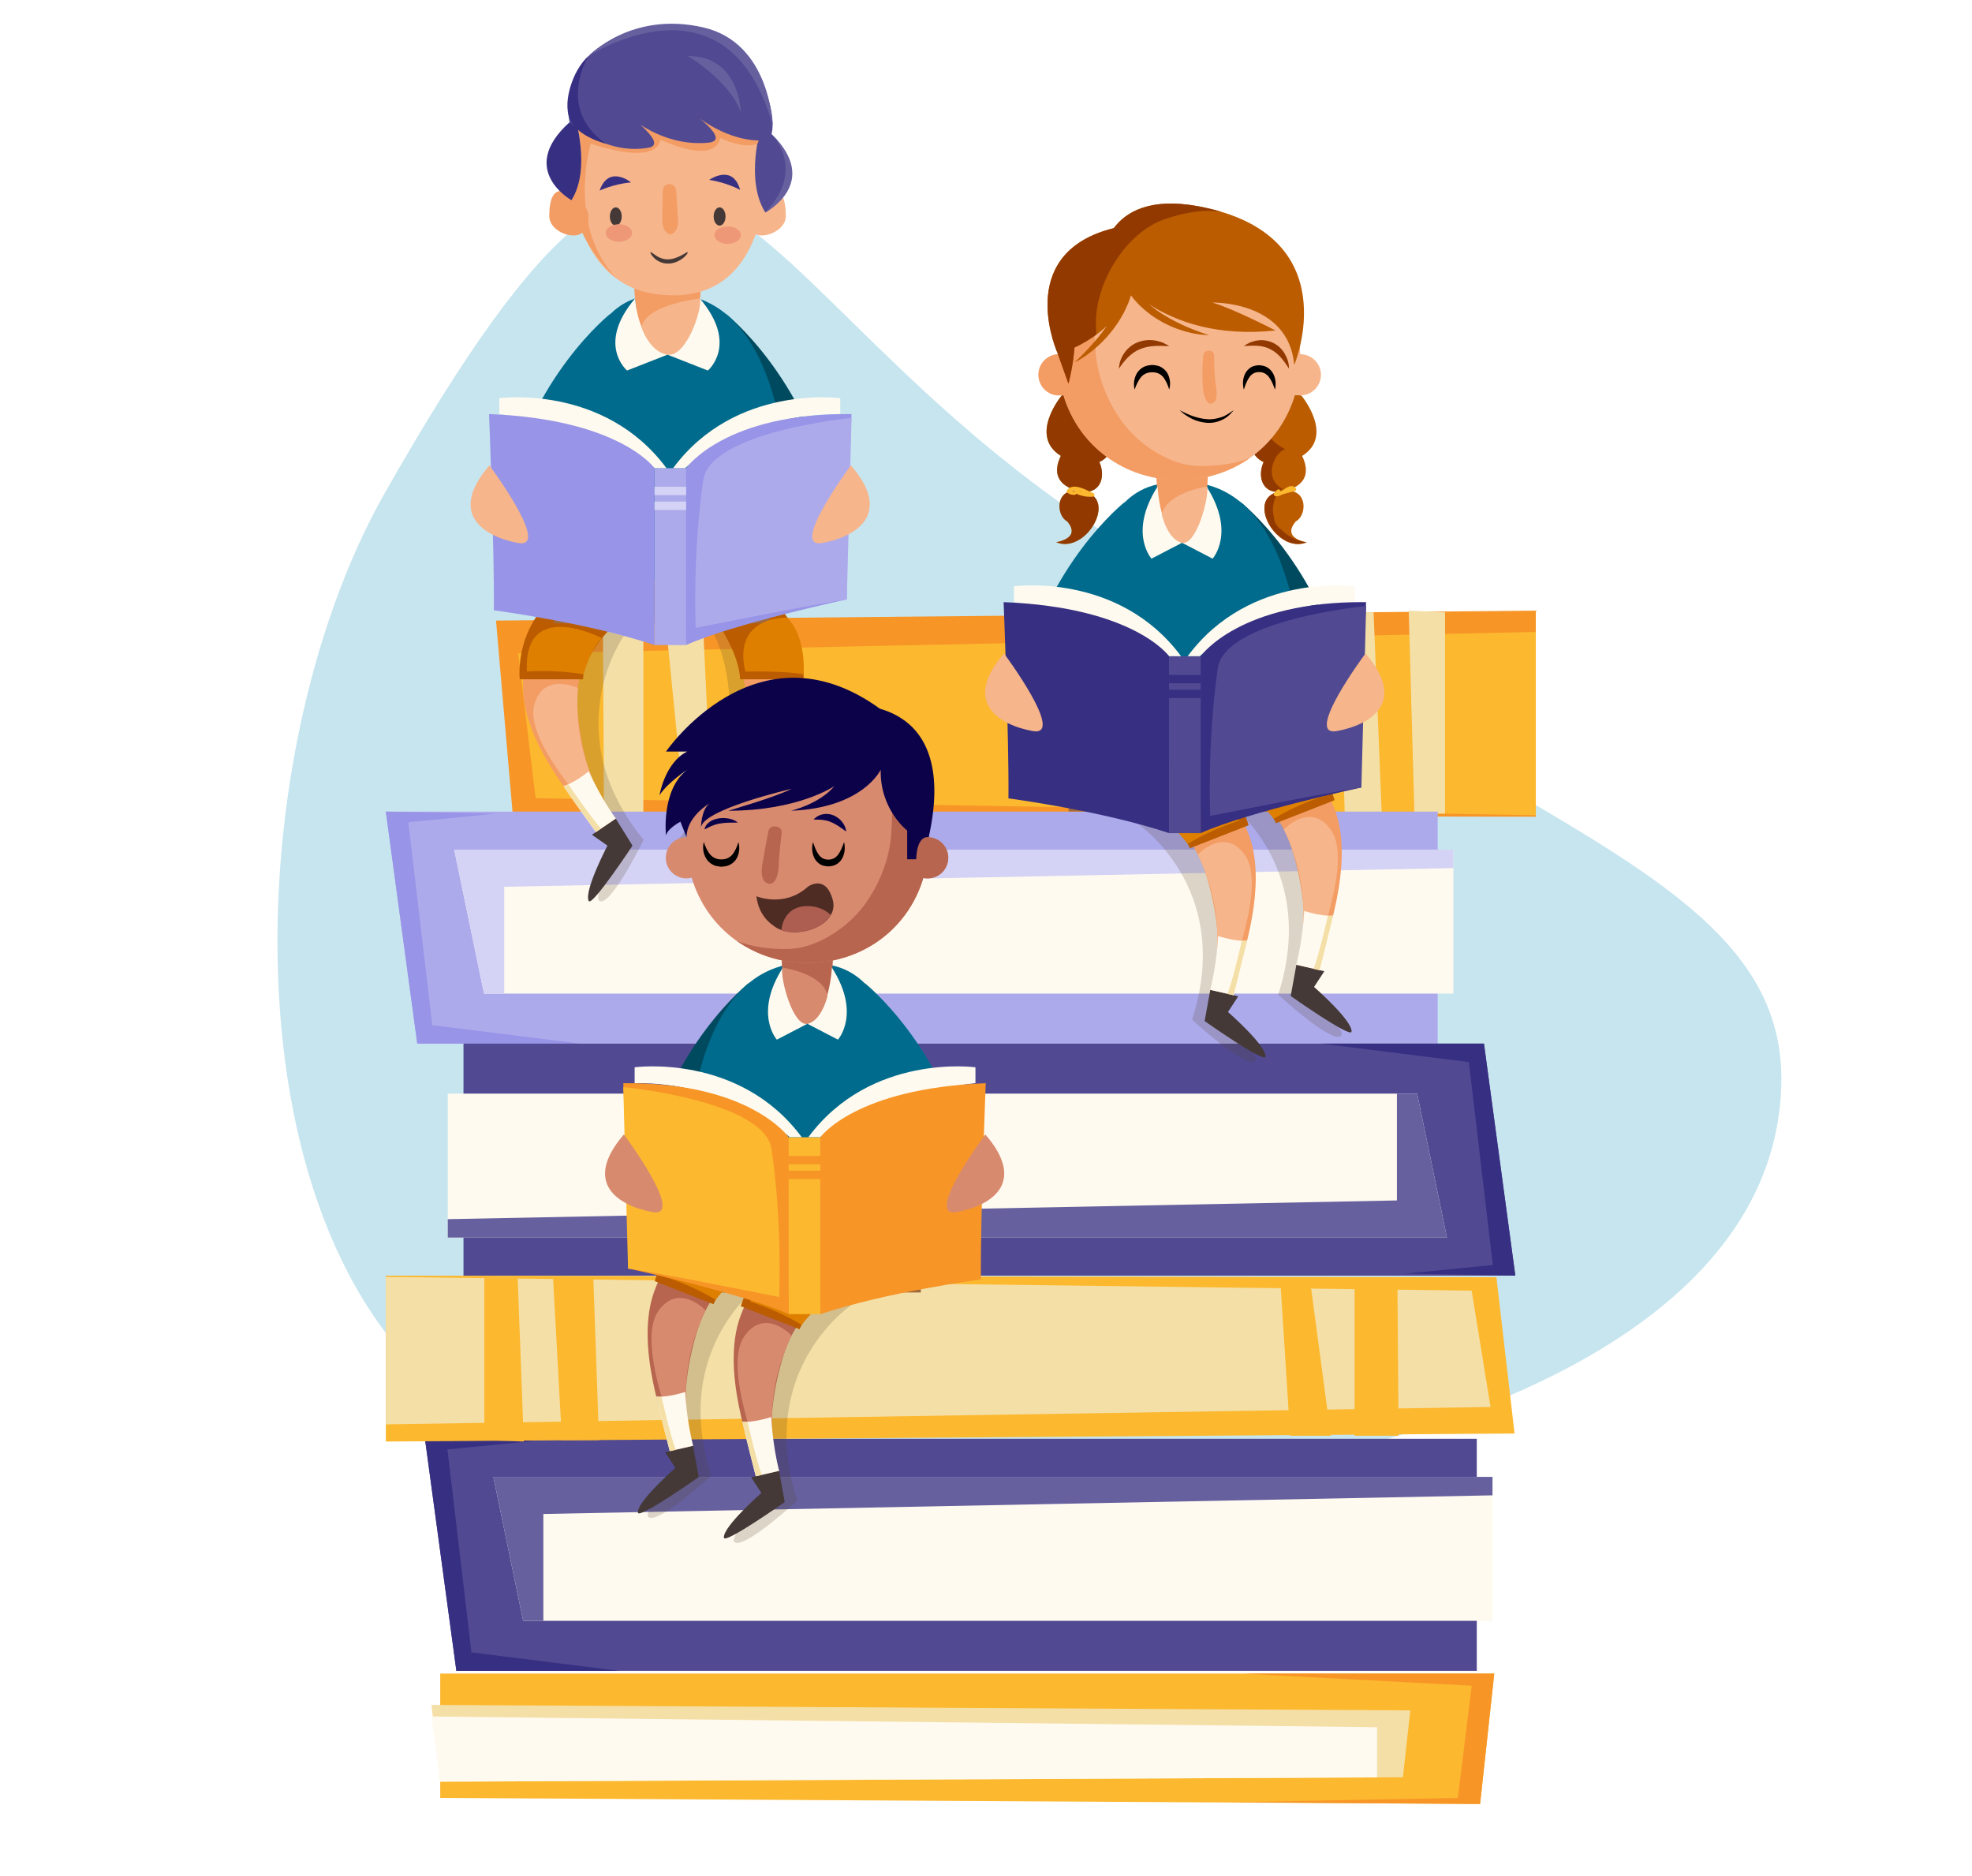 <svg width="368" height="350" viewBox="0 0 368 350" fill="none" xmlns="http://www.w3.org/2000/svg">
<g filter="url(#filter0_d)">
<path d="M327.761 205.266C315.66 278.833 140.176 289.485 88.721 262.569C37.266 235.654 39.119 138.498 67.799 87.994C128.001 -18.02 128.7 49.561 204.925 97.216C279.846 152.944 335.217 159.936 327.761 205.266Z" fill="#C7E5EF"/>
</g>
<g clip-path="url(#clip0)">
<path d="M278.85 312.268H82.151V335.472L276.204 336.603L278.85 312.268Z" fill="#FCB82E"/>
<path d="M80.517 318.118L263.182 319.139L261.804 331.618L82.151 332.448L80.517 318.118Z" fill="#F4DFA6"/>
<path d="M80.517 320.277L256.976 322.273V331.64L82.151 332.448L80.517 320.277Z" fill="#FFFAEF"/>
<path d="M231.992 312.268L274.643 314.536L272.058 335.472L229.931 336.287L276.204 336.603L278.85 312.268H231.992Z" fill="#F79527"/>
</g>
<g clip-path="url(#clip1)">
<path d="M79.3 268.464H275.589V311.757H85.165L79.3 268.464Z" fill="#514A92"/>
<path d="M92.064 275.57H278.521V302.424H97.625L92.064 275.57Z" fill="#FFFAEF"/>
<path d="M278.521 279.014L101.397 282.493V302.424H97.625L92.064 275.57H278.521V279.014Z" fill="#66609F"/>
<path d="M99.864 268.841L83.498 270.447L87.976 308.313L115.511 311.757H85.165L79.3 268.464L99.864 268.841Z" fill="#372F82"/>
</g>
<g clip-path="url(#clip2)">
<path d="M92.563 115.797L286.601 113.935V152.397L95.69 152.02L92.563 115.797Z" fill="#F79527"/>
<path d="M96.7 121.941L286.6 117.914V152.117L99.949 148.929L96.7 121.941Z" fill="#FCB82E"/>
<path d="M112.506 115.286L112.713 151.801L120.062 151.813V115.286H112.506Z" fill="#F4DFA6"/>
<path d="M124.15 115.286L127.776 151.813L132.862 151.922L131.135 115.286H124.15Z" fill="#F4DFA6"/>
<path d="M249.939 114.251L250.937 151.813H257.848L256.327 114.251H249.939Z" fill="#F4DFA6"/>
<path d="M262.886 113.935L263.944 151.813H269.663V114.251L262.886 113.935Z" fill="#F4DFA6"/>
<path d="M72 151.436H268.288V194.728H77.865L72 151.436Z" fill="#ADAAEC"/>
<path d="M84.764 158.542H271.221V185.396H90.325L84.764 158.542Z" fill="#FFFAEF"/>
<path d="M271.221 161.973L94.097 165.465V185.396H90.325L84.764 158.542H271.221V161.973Z" fill="#D4D2F5"/>
<path d="M92.563 151.813L76.198 153.419L80.675 191.285L108.211 194.728H77.865L72 151.436L92.563 151.813Z" fill="#9894E7"/>
<path d="M282.634 267.478L72 268.975V238.021L279.251 238.325L282.634 267.478Z" fill="#FCB82E"/>
<path d="M278.156 262.527L72 265.776V238.252L274.628 240.82L278.156 262.527Z" fill="#F4DFA6"/>
<path d="M261 267.892L260.769 238.495H252.787V267.892H261Z" fill="#FCB82E"/>
<path d="M248.346 267.892L244.415 238.495L238.891 238.398L240.765 267.892H248.346Z" fill="#FCB82E"/>
<path d="M111.788 268.72L110.717 238.495H103.21L104.865 268.72H111.788Z" fill="#FCB82E"/>
<path d="M97.747 268.975L96.603 238.495H90.385V268.72L97.747 268.975Z" fill="#FCB82E"/>
<path d="M282.78 238.021H86.492V194.728H276.927L282.78 238.021Z" fill="#514A92"/>
<path d="M270.016 230.915H83.559V204.061H264.455L270.016 230.915Z" fill="#FFFAEF"/>
<path d="M83.559 227.483L260.683 223.991V204.061H264.455L270.016 230.915H83.559V227.483Z" fill="#66609F"/>
<path d="M262.216 237.644L278.582 236.037L274.104 198.172L246.569 194.728H276.927L282.78 238.021L262.216 237.644Z" fill="#372F82"/>
</g>
<g clip-path="url(#clip3)">
<path opacity="0.2" d="M116.424 118.656C116.424 118.656 103.611 136.481 120.11 156.704C120.11 156.704 114.44 168.276 112.153 168.19C109.865 168.117 115.9 156.789 115.9 156.789C115.9 156.789 96.894 129.911 113.37 117.865L116.424 118.656Z" fill="#53432B"/>
<path opacity="0.2" d="M133.252 118.376C133.252 118.376 143.022 136.482 126.523 156.704C126.523 156.704 132.193 168.276 134.481 168.19C136.768 168.117 130.733 156.789 130.733 156.789C130.733 156.789 151.71 128.122 135.247 116.089L133.252 118.376Z" fill="#53432B"/>
<path d="M113.844 58.596C113.844 58.596 99.194 70.144 94.181 92.69C94.181 92.69 98.671 96.048 104.013 94.284L113.844 58.596Z" fill="#006B8C"/>
<path d="M135.502 58.596C135.502 58.596 150.152 70.144 155.165 92.69C155.165 92.69 150.675 96.048 145.334 94.284L135.502 58.596Z" fill="#004A60"/>
<path d="M142.085 110.005C142.085 110.005 149.556 115.894 149.289 128.499C149.057 139.207 138.593 150.851 135.016 155.256C135.016 155.256 133.811 156.911 131.767 154.185C131.767 154.185 137.888 147.14 139.08 132.88C140.285 118.51 128.859 111.246 128.859 111.246C128.859 111.246 134.578 110.005 142.085 110.005Z" fill="#F39C64"/>
<path d="M133.251 115.261C133.251 115.261 137.948 121.601 138.106 126.747H149.921C149.921 126.747 150.98 117.67 143.521 111.416C143.509 111.404 136.877 110.516 133.251 115.261Z" fill="#BB5C00"/>
<path d="M107.055 108.155C107.055 108.155 100.083 59.156 120.171 55.25C152.026 49.069 147.257 108.155 147.257 108.155H107.055Z" fill="#006B8C"/>
<path d="M118.322 49.69C118.322 49.69 117.616 65.739 123.846 66.153C131.779 66.664 130.794 49.811 130.794 49.811C130.794 49.811 126.134 42.243 118.322 49.69Z" fill="#F39C64"/>
<path d="M106.166 25.707C106.166 25.707 104.147 52.44 122.471 54.897C146.295 58.085 142.974 26.17 142.974 26.17C142.974 26.17 129.224 -2.461 106.166 25.707Z" fill="#F6B58B"/>
<path d="M104.816 110.005C104.816 110.005 97.345 115.894 97.612 128.499C97.844 139.207 108.308 150.851 111.885 155.256C111.885 155.256 113.09 156.911 115.134 154.185C115.134 154.185 109.014 147.14 107.821 132.88C106.617 118.51 118.042 111.246 118.042 111.246C118.042 111.246 112.323 110.005 104.816 110.005Z" fill="#F39C64"/>
<path d="M114.915 116.32C114.915 116.32 108.965 121.601 108.807 126.747H96.992C96.992 126.747 95.933 117.67 103.392 111.416C103.392 111.404 111.277 111.574 114.915 116.32Z" fill="#BB5C00"/>
<path d="M143.582 108.155H103.392V116.32H143.582V108.155Z" fill="#A0693A"/>
<path d="M114.915 42.097C115.526 42.097 116.022 41.334 116.022 40.394C116.022 39.453 115.526 38.69 114.915 38.69C114.303 38.69 113.808 39.453 113.808 40.394C113.808 41.334 114.303 42.097 114.915 42.097Z" fill="#443937"/>
<path d="M134.286 42.097C134.897 42.097 135.393 41.334 135.393 40.394C135.393 39.453 134.897 38.69 134.286 38.69C133.674 38.69 133.178 39.453 133.178 40.394C133.178 41.334 133.674 42.097 134.286 42.097Z" fill="#443937"/>
<path d="M115.499 45.102C116.856 45.102 117.957 44.373 117.957 43.472C117.957 42.572 116.856 41.842 115.499 41.842C114.141 41.842 113.041 42.572 113.041 43.472C113.041 44.373 114.141 45.102 115.499 45.102Z" fill="#EE9878"/>
<path d="M135.795 45.504C137.152 45.504 138.252 44.774 138.252 43.874C138.252 42.973 137.152 42.243 135.795 42.243C134.437 42.243 133.337 42.973 133.337 43.874C133.337 44.774 134.437 45.504 135.795 45.504Z" fill="#EE9878"/>
<path d="M132.351 33.568C132.351 33.568 136.719 30.453 138.119 35.429C138.119 35.429 135.649 34.054 132.351 33.568Z" fill="#372F82"/>
<path d="M109.829 40.369C109.829 42.389 109.014 43.934 106.994 43.934C104.974 43.934 102.504 42.389 102.504 40.369C102.504 38.349 102.759 35.612 104.779 35.612C106.811 35.612 109.829 38.337 109.829 40.369Z" fill="#F39C64"/>
<path d="M139.311 40.369C139.311 42.389 140.126 43.934 142.146 43.934C144.166 43.934 146.636 42.389 146.636 40.369C146.636 38.349 146.38 35.612 144.361 35.612C142.329 35.612 139.311 38.337 139.311 40.369Z" fill="#F6B58B"/>
<path d="M124.844 49.179C123.603 49.252 122.556 48.656 122.045 48.108C121.498 47.573 121.315 47.135 121.388 47.074C121.485 46.989 121.826 47.293 122.398 47.67C122.958 48.059 123.809 48.449 124.807 48.388C125.793 48.339 126.669 47.901 127.277 47.585C127.886 47.244 128.263 47.001 128.336 47.074C128.409 47.147 128.166 47.56 127.594 48.047C127.022 48.522 126.073 49.118 124.844 49.179Z" fill="#443937"/>
<path d="M142.11 23.347C142.11 23.347 138.922 33.47 142.815 39.639C142.815 39.639 154.326 33.264 142.11 23.347Z" fill="#514A92"/>
<path d="M118.516 55.688C118.516 55.688 118.991 64.449 124.564 66.177L117.02 69.134C117.02 69.134 111.216 64.303 118.516 55.688Z" fill="#FFFAEF"/>
<path d="M130.599 55.688C130.599 55.688 130.125 64.449 124.552 66.177L132.096 69.134C132.096 69.134 137.9 64.303 130.599 55.688Z" fill="#FFFAEF"/>
<path d="M149.288 128.5C149.288 128.5 143.375 127.392 140.735 131.468C138.094 135.557 140.443 144.877 133.02 153.431L135.028 155.256C135.028 155.256 148.12 142.699 149.288 128.5Z" fill="#F6B58B"/>
<path d="M107.858 128.366C107.858 128.366 101.226 125.227 99.657 131.712C98.099 138.197 109.403 150.657 112.822 154.149L114.915 152.725C114.915 152.738 106.617 143.198 107.858 128.366Z" fill="#F6B58B"/>
<path d="M136.439 155.755L131.998 152.738L128.871 157.787C128.871 157.787 136.439 169.237 137.036 168.117C137.997 166.317 133.543 157.787 133.543 157.787L136.439 155.755Z" fill="#443937"/>
<path d="M110.462 155.755L114.903 152.738L118.03 157.787C118.03 157.787 110.462 169.237 109.865 168.117C108.904 166.317 113.357 157.787 113.357 157.787L110.462 155.755Z" fill="#443937"/>
<path d="M105.144 146.69C105.144 146.69 106.823 146.325 109.865 143.928C109.865 143.928 111.873 148.491 114.915 152.738L111.204 155.256C111.204 155.256 107.188 149.757 105.144 146.69Z" fill="#FFFAEF"/>
<path d="M142.061 146.69C142.061 146.69 140.09 145.96 137.048 143.563C137.048 143.563 134.955 149.282 132.57 153.127L136.001 155.256C136.001 155.256 140.005 149.757 142.061 146.69Z" fill="#FFFAEF"/>
<path d="M143.971 25.014C143.971 25.014 150.603 31.499 142.815 39.652C142.815 39.639 153.353 34.127 143.971 25.014Z" fill="#66609F"/>
<path d="M141.319 26.803C141.319 26.803 139.287 27.983 134.383 25.732C134.383 25.732 134.128 30.94 123.238 26.048C123.238 26.048 123.323 31.073 110.242 26.79C110.242 26.79 105.667 41.939 115 51.929C115 51.929 108.332 46.405 106.641 37.34C106.641 37.34 109.707 30.66 107.87 24.235C107.87 24.235 112.919 19.551 128.713 21.315C144.519 23.091 141.319 26.803 141.319 26.803Z" fill="#F39C64"/>
<path d="M107.31 21.936C107.31 21.936 110.328 31.512 106.641 37.352C106.653 37.352 95.751 31.317 107.31 21.936Z" fill="#372F82"/>
<path d="M106.3 22.811C106.3 22.811 112.798 29.041 121.06 27.557C125.16 26.814 115.499 20.134 115.499 20.134C115.499 20.134 122.544 27.581 132.217 26.62C136.366 26.206 129.577 21.339 129.577 21.339C129.577 21.339 135.795 26.741 142.973 26.182C146.441 25.902 143.132 3.684 123.98 5.193C102.334 6.884 106.3 22.811 106.3 22.811Z" fill="#514A92"/>
<path d="M109.829 10.461C109.829 10.461 135.795 -6.537 144.178 23.347C144.178 23.347 143.825 7.991 131.22 5.108C117.713 2.017 109.829 10.461 109.829 10.461Z" fill="#66609F"/>
<path d="M117.762 34.03C117.762 34.03 113.589 30.66 111.897 35.563C111.897 35.563 114.44 34.334 117.762 34.03Z" fill="#372F82"/>
<path d="M122.13 87.349V120.359H128.032L128.737 87.349H122.13Z" fill="#ADAAEC"/>
<path d="M93.184 77.262V74.305C93.184 74.305 112.713 71.616 124.369 87.349H122.13C122.13 87.349 115.219 79.902 93.184 77.262Z" fill="#FFFAEF"/>
<path d="M156.796 77.262V74.305C156.796 74.305 137.267 71.616 125.61 87.349H127.849C127.849 87.349 139.457 77.018 156.796 77.262Z" fill="#FFFAEF"/>
<path d="M122.13 87.348C122.13 87.348 115.681 78.223 91.261 77.261C91.261 77.261 92.271 102.327 92.161 113.874C92.161 113.874 109.707 116.198 122.13 120.359V87.348Z" fill="#9894E7"/>
<path d="M128.032 87.349C128.032 87.349 135.247 77.018 158.901 77.262C158.901 77.262 157.915 100.295 158.013 111.842C158.013 111.842 136.926 116.368 128.032 120.359V87.349Z" fill="#9894E7"/>
<path d="M128.032 90.829H122.13V92.386H128.032V90.829Z" fill="#D4D2F5"/>
<path d="M128.032 93.591H122.13V95.148H128.032V93.591Z" fill="#D4D2F5"/>
<path d="M91.334 86.838C91.334 86.838 102.991 102.473 96.676 101.317C90.373 100.149 83.474 95.939 91.334 86.838Z" fill="#F6B58B"/>
<path d="M158.913 77.98C158.913 77.98 132.546 80.498 131.232 89.6C129.2 103.617 129.82 117.159 129.82 117.159C129.82 117.159 152.756 112.56 158.025 111.854L158.913 77.98Z" fill="#ADAAEC"/>
<path d="M158.792 86.838C158.792 86.838 147.135 102.473 153.45 101.317C159.765 100.161 166.664 95.939 158.792 86.838Z" fill="#F6B58B"/>
<path d="M128.324 10.461C128.324 10.461 135.989 14.829 138.253 20.938C138.253 20.938 138.034 10.34 128.324 10.461Z" fill="#66609F"/>
<path d="M109.829 10.461C109.829 10.461 103.66 20.183 113.041 26.803C113.041 26.803 107.079 25.379 106.106 21.558C105.12 17.726 107.602 12.311 109.829 10.461Z" fill="#372F82"/>
<path d="M146.928 115.237C146.928 115.237 136.634 114.811 139.08 125.312C139.08 125.312 146.453 125.117 149.958 125.835C149.958 125.823 150.578 119.045 146.928 115.237Z" fill="#DE7F00"/>
<path d="M112.323 119.07C112.323 119.07 97.612 111.44 98.33 125.299C98.33 125.299 103.343 124.861 108.892 125.823C108.892 125.823 110.23 120.968 112.323 119.07Z" fill="#DE7F00"/>
<path d="M106.057 146.35C106.057 146.35 110.279 152.555 112.153 154.599L111.204 155.244C111.204 155.244 106.507 148.686 105.144 146.678L106.057 146.35Z" fill="#F4DFA6"/>
<path d="M137.912 144.22C137.912 144.22 136.208 149.051 133.483 153.699L132.57 153.127C132.57 153.127 136.245 146.471 137.048 143.563L137.912 144.22Z" fill="#F4DFA6"/>
<path d="M130.599 55.688C130.599 55.688 120.719 56.771 119.697 60.957C119.697 60.957 121.072 65.629 124.564 66.177C128.044 66.737 131.147 57.623 130.599 55.688Z" fill="#F6B58B"/>
<path d="M123.7 35.551C123.663 37.133 123.615 38.715 123.603 40.296C123.59 41.586 123.554 42.766 124.637 43.582C124.978 43.837 125.44 43.679 125.72 43.436C126.73 42.608 126.523 41.197 126.45 40.017C126.365 38.532 126.267 37.048 126.17 35.551C126.085 33.969 123.736 33.945 123.7 35.551Z" fill="#F39C64"/>
<path d="M209.871 93.688C209.871 93.688 195.221 105.235 190.208 127.781C190.208 127.781 194.698 131.14 200.04 129.375L209.871 93.688Z" fill="#006B8C"/>
<path d="M231.53 93.688C231.53 93.688 246.179 105.235 251.192 127.781C251.192 127.781 246.703 131.14 241.361 129.375L231.53 93.688Z" fill="#004A60"/>
<path d="M203.082 143.247C203.082 143.247 196.11 94.248 216.198 90.342C248.053 84.16 243.283 143.247 243.283 143.247H203.082Z" fill="#006B8C"/>
<path d="M215.76 84.793C215.76 84.793 215.213 100.842 220.031 101.256C226.176 101.767 225.409 84.915 225.409 84.915C225.409 84.915 221.808 77.335 215.76 84.793Z" fill="#F39C64"/>
<path d="M239.609 143.247H199.419V151.411H239.609V143.247Z" fill="#A0693A"/>
<path d="M216.016 90.792C216.016 90.792 216.381 99.553 220.579 101.28L214.884 104.237C214.884 104.237 210.504 99.407 216.016 90.792Z" fill="#FFFAEF"/>
<path d="M225.154 90.792C225.154 90.792 224.789 99.553 220.591 101.28L226.285 104.237C226.285 104.237 230.666 99.407 225.154 90.792Z" fill="#FFFAEF"/>
<path opacity="0.2" d="M228.086 148.831C228.086 148.831 246.471 160.78 238.526 185.602C238.526 185.602 248.004 194.314 250.097 193.414C252.19 192.513 242.468 184.154 242.468 184.154C242.468 184.154 250.304 152.226 230.629 146.994L228.086 148.831Z" fill="#53432B"/>
<path d="M235.703 136.554C235.703 136.554 244.78 139.329 249.136 151.168C252.823 161.218 247.36 175.868 245.644 181.27C245.644 181.27 245.133 183.254 242.237 181.453C242.237 181.453 245.352 172.668 241.251 158.955C237.127 145.133 223.888 142.517 223.888 142.517C223.888 142.517 228.731 139.292 235.703 136.554Z" fill="#F39C64"/>
<path d="M228.634 146.106C228.634 146.106 236.08 148.856 238.1 153.601L249.063 149.306C249.063 149.306 246.739 140.46 237.54 137.345C237.54 137.345 230.288 140.375 228.634 146.106Z" fill="#BB5C00"/>
<path d="M239.584 154.757C239.584 154.757 244.598 149.428 248.418 154.903C252.227 160.379 246.277 176.087 244.379 180.577L241.921 180.017C241.908 180.017 246.131 168.129 239.584 154.757Z" fill="#F6B58B"/>
<path d="M247.141 181.222L241.921 180.017L240.862 185.846C240.862 185.846 252.068 193.755 252.214 192.501C252.446 190.469 245.218 184.154 245.218 184.154L247.141 181.222Z" fill="#443937"/>
<path d="M248.771 170.843C248.771 170.843 247.08 171.111 243.381 169.979C243.381 169.979 243.186 174.956 241.908 180.017L246.264 181.015C246.277 181.015 247.992 174.445 248.771 170.843Z" fill="#FFFAEF"/>
<path d="M232.041 147.737C232.041 147.737 242.918 135.289 247.299 148.455C247.299 148.455 242.48 149.866 237.698 152.774C237.686 152.774 234.681 148.734 232.041 147.737Z" fill="#DE7F00"/>
<path d="M247.798 170.867C247.798 170.867 246.143 178.18 245.145 180.772L246.264 181.027C246.264 181.027 248.223 173.215 248.759 170.855L247.798 170.867Z" fill="#F4DFA6"/>
<path opacity="0.2" d="M212.025 153.504C212.025 153.504 230.41 165.453 222.464 190.275C222.464 190.275 231.943 198.987 234.036 198.086C236.129 197.186 226.407 188.827 226.407 188.827C226.407 188.827 234.243 156.899 214.568 151.667L212.025 153.504Z" fill="#53432B"/>
<path d="M219.654 141.239C219.654 141.239 228.731 144.013 233.087 155.852C236.774 165.903 231.31 180.553 229.595 185.955C229.595 185.955 229.084 187.938 226.188 186.138C226.188 186.138 229.303 177.353 225.202 163.64C221.078 149.817 207.839 147.201 207.839 147.201C207.839 147.201 212.682 143.965 219.654 141.239Z" fill="#F39C64"/>
<path d="M212.584 150.779C212.584 150.779 220.031 153.528 222.051 158.274L233.014 153.979C233.014 153.979 230.69 145.133 221.491 142.018C221.479 142.03 214.227 145.048 212.584 150.779Z" fill="#BB5C00"/>
<path d="M223.523 159.442C223.523 159.442 228.536 154.112 232.357 159.588C236.165 165.063 230.215 180.772 228.317 185.261L225.859 184.702C225.859 184.702 230.069 172.814 223.523 159.442Z" fill="#F6B58B"/>
<path d="M231.079 185.894L225.859 184.69L224.801 190.518C224.801 190.518 236.007 198.427 236.153 197.174C236.384 195.142 229.157 188.827 229.157 188.827L231.079 185.894Z" fill="#443937"/>
<path d="M232.71 175.527C232.71 175.527 231.018 175.795 227.319 174.664C227.319 174.664 227.125 179.64 225.847 184.702L230.203 185.7C230.215 185.7 231.931 179.129 232.71 175.527Z" fill="#FFFAEF"/>
<path d="M215.979 152.421C215.979 152.421 226.857 139.974 231.237 153.139C231.237 153.139 226.419 154.551 221.637 157.459C221.637 157.459 218.632 153.419 215.979 152.421Z" fill="#DE7F00"/>
<path d="M231.736 175.54C231.736 175.54 230.081 182.852 229.084 185.444L230.203 185.699C230.203 185.699 232.162 177.888 232.698 175.527L231.736 175.54Z" fill="#F4DFA6"/>
<path d="M225.263 90.792C225.263 90.792 217.61 91.875 216.819 96.061C216.819 96.061 217.89 100.733 220.579 101.28C223.28 101.828 225.689 92.715 225.263 90.792Z" fill="#F6B58B"/>
<path d="M218.157 122.44V155.451H224.059L224.764 122.44H218.157Z" fill="#514A92"/>
<path d="M189.21 112.353V109.396C189.21 109.396 208.74 106.707 220.396 122.44H218.157C218.157 122.44 211.246 114.993 189.21 112.353Z" fill="#FFFAEF"/>
<path d="M252.823 112.353V109.396C252.823 109.396 233.294 106.707 221.637 122.44H223.876C223.876 122.44 235.484 112.11 252.823 112.353Z" fill="#FFFAEF"/>
<path d="M218.157 122.44C218.157 122.44 211.709 113.314 187.288 112.353C187.288 112.353 188.298 137.418 188.188 148.965C188.188 148.965 205.734 151.289 218.157 155.451V122.44Z" fill="#372F82"/>
<path d="M224.059 122.44C224.059 122.44 231.274 112.11 254.928 112.353C254.928 112.353 253.943 135.386 254.04 146.933C254.04 146.933 232.953 151.46 224.059 155.451V122.44Z" fill="#372F82"/>
<path d="M224.059 125.932H218.157V127.49H224.059V125.932Z" fill="#372F82"/>
<path d="M224.059 128.694H218.157V130.252H224.059V128.694Z" fill="#372F82"/>
<path d="M187.361 121.929C187.361 121.929 199.018 137.564 192.703 136.408C186.388 135.253 179.501 131.043 187.361 121.929Z" fill="#F6B58B"/>
<path d="M254.94 113.071C254.94 113.071 228.573 115.589 227.259 124.691C225.227 138.708 225.847 152.251 225.847 152.251C225.847 152.251 248.783 147.651 254.052 146.946L254.94 113.071Z" fill="#514A92"/>
<path d="M254.818 121.929C254.818 121.929 243.162 137.564 249.477 136.408C255.792 135.253 262.691 131.043 254.818 121.929Z" fill="#F6B58B"/>
<path d="M242.846 73.794C233.464 72.334 230.544 83.905 235.813 86.217C234.669 88.711 235.448 91.778 238.429 91.79C238.417 91.79 238.417 91.79 238.404 91.802C232.515 93.372 238.404 103.459 243.868 101.183C243.868 101.183 239.061 100.502 241.824 97.278C243.783 96.304 244.208 91.437 240.047 91.546C244.598 90.22 243.989 87.105 242.992 85.073C249.1 81.277 242.846 73.794 242.846 73.794Z" fill="#BB5C00"/>
<path d="M198.13 73.794C198.13 73.794 191.875 81.289 197.971 85.061C196.974 87.093 196.365 90.208 200.916 91.534C196.755 91.425 197.181 96.292 199.139 97.265C201.902 100.49 197.095 101.171 197.095 101.171C202.559 103.434 208.448 93.347 202.559 91.79C202.546 91.79 202.546 91.79 202.534 91.778C205.515 91.765 206.294 88.699 205.15 86.205C210.431 83.893 207.499 72.334 198.13 73.794Z" fill="#A59537"/>
<path d="M243.527 101.147C241.909 100.855 240.278 100.039 239.122 98.835C238.234 98.312 237.772 97.375 237.699 96.353C237.54 95.732 237.492 95.075 237.589 94.381C237.613 94.248 237.638 94.114 237.662 93.992C237.832 92.921 238.404 91.887 239.317 91.218C238.587 90.829 237.978 90.22 237.638 89.466C237.212 88.517 237.236 87.531 237.565 86.558C237.638 86.326 237.723 86.095 237.82 85.876C238.234 84.976 238.83 84.246 239.755 83.832C239.779 83.82 239.816 83.82 239.84 83.808C237.577 82.688 235.569 80.705 236.202 78.052C236.567 76.544 237.37 75.193 238.465 74.122C232.698 76.154 231.481 84.307 235.813 86.205C234.669 88.699 235.448 91.765 238.429 91.778C238.417 91.778 238.417 91.778 238.404 91.79C232.527 93.347 238.38 103.398 243.831 101.183C243.734 101.183 243.636 101.171 243.527 101.147Z" fill="#923900"/>
<path d="M198.13 73.794C198.13 73.794 191.875 81.289 197.971 85.061C196.974 87.093 196.365 90.208 200.916 91.534C196.755 91.425 197.181 96.292 199.139 97.265C201.902 100.49 197.095 101.171 197.095 101.171C202.559 103.434 208.448 93.347 202.559 91.79C202.546 91.79 202.546 91.79 202.534 91.778C205.515 91.765 206.294 88.699 205.15 86.205C210.431 83.893 207.499 72.334 198.13 73.794Z" fill="#923900"/>
<path d="M242.651 66.092H242.639C242.371 52.817 232.357 38.496 220.043 38.496C207.718 38.496 197.704 52.817 197.448 66.092C195.416 66.189 193.798 67.868 193.798 69.925C193.798 72.042 195.513 73.77 197.643 73.77C197.923 73.77 198.19 73.745 198.446 73.684C201.293 83.26 209.896 89.551 220.056 89.551C230.228 89.551 238.842 83.236 241.678 73.636C241.994 73.721 242.322 73.77 242.663 73.77C244.78 73.77 246.508 72.054 246.508 69.925C246.496 67.807 244.768 66.092 242.651 66.092Z" fill="#F6B58B"/>
<path d="M223.572 86.947C218.62 86.862 213.193 83.345 210.127 79.622C207 75.814 204.797 70.582 204.444 65.641C203.958 58.803 204.238 51.052 206.842 44.397C201.269 49.799 197.594 58.134 197.436 66.104C195.404 66.201 193.786 67.88 193.786 69.937C193.786 72.054 195.501 73.782 197.631 73.782C197.91 73.782 198.178 73.757 198.434 73.696C201.281 83.272 209.883 89.563 220.043 89.563C224.959 89.563 229.51 88.079 233.209 85.475C230.313 86.558 227.332 87.008 223.572 86.947Z" fill="#F39C64"/>
<path d="M204.006 92.009C202.68 91.461 200.368 89.977 199.139 91.412C199.03 91.546 198.993 91.765 199.139 91.899C199.577 92.252 199.955 92.337 200.514 92.337C200.685 92.337 200.782 92.24 200.818 92.118C201.804 92.556 202.826 92.763 203.909 92.678C204.323 92.641 204.359 92.155 204.006 92.009ZM202.035 91.826C201.792 91.765 201.536 91.68 201.305 91.583C201.536 91.644 201.792 91.729 202.035 91.826ZM200.721 91.486C200.648 91.522 200.587 91.583 200.563 91.656C200.551 91.656 200.539 91.644 200.526 91.644C200.356 91.656 200.186 91.644 200.028 91.595C200.234 91.51 200.466 91.473 200.721 91.486Z" fill="#FCB82E"/>
<path d="M241.836 91.145C241.434 90.573 240.862 90.622 240.291 90.889C240.023 91.011 239.646 91.315 239.268 91.559C239.159 91.595 239.049 91.62 238.928 91.656C238.916 91.425 238.684 91.206 238.429 91.364C238.173 91.522 237.979 91.717 237.808 91.96C237.796 91.972 237.784 91.997 237.772 92.009C237.76 92.021 237.747 92.033 237.735 92.045C237.614 92.24 237.723 92.435 237.893 92.52C237.906 92.532 237.918 92.544 237.93 92.544C238.405 92.727 238.903 92.483 239.329 92.24C240.096 92.033 240.85 91.802 241.629 91.632C241.836 91.595 241.957 91.315 241.836 91.145Z" fill="#FCB82E"/>
<path d="M211.733 72.699C211.502 71.737 211.587 70.667 212.122 69.706C212.39 69.219 212.828 68.805 213.339 68.513C213.862 68.209 214.446 68.148 214.994 68.099C215.554 68.136 216.138 68.197 216.661 68.489C217.172 68.781 217.622 69.195 217.878 69.681C218.401 70.667 218.462 71.737 218.194 72.687C217.902 71.75 217.525 70.898 217.001 70.29C216.466 69.693 215.797 69.45 214.994 69.462C214.203 69.462 213.534 69.718 212.974 70.314C212.451 70.922 212.049 71.774 211.733 72.699Z" fill="black"/>
<path d="M208.813 68.781C208.837 67.771 209.19 66.761 209.786 65.897C210.37 65.033 211.234 64.303 212.244 63.889C213.254 63.5 214.349 63.354 215.371 63.512C215.882 63.561 216.381 63.743 216.856 63.877C217.318 64.084 217.78 64.303 218.194 64.571C217.683 64.595 217.196 64.546 216.722 64.534C216.247 64.559 215.773 64.522 215.322 64.571C214.41 64.632 213.546 64.814 212.755 65.143C211.952 65.447 211.246 65.97 210.589 66.579C209.944 67.199 209.36 67.941 208.813 68.781Z" fill="#923900"/>
<path d="M237.918 72.699C237.614 71.81 237.285 70.983 236.798 70.35C236.312 69.718 235.715 69.425 234.985 69.425C234.255 69.413 233.659 69.693 233.185 70.326C232.722 70.959 232.406 71.798 232.114 72.699C231.87 71.786 231.883 70.776 232.308 69.827C232.515 69.353 232.893 68.902 233.367 68.586C233.854 68.257 234.438 68.172 234.985 68.148C235.533 68.184 236.105 68.294 236.591 68.61C237.066 68.939 237.431 69.365 237.65 69.839C238.1 70.776 238.137 71.774 237.918 72.699Z" fill="black"/>
<path d="M240.534 68.781C239.548 67.211 238.49 65.861 237.066 65.167C236.896 65.057 236.713 64.984 236.531 64.924C236.348 64.851 236.166 64.778 235.959 64.741L235.375 64.595C235.168 64.583 234.961 64.558 234.754 64.534C234.34 64.461 233.902 64.534 233.464 64.498C233.026 64.51 232.576 64.571 232.102 64.558C232.491 64.303 232.905 64.072 233.33 63.877C233.781 63.755 234.231 63.549 234.718 63.524C235.679 63.354 236.725 63.573 237.638 63.999C238.55 64.461 239.293 65.191 239.767 66.043C240.266 66.895 240.558 67.832 240.534 68.781Z" fill="#923900"/>
<path d="M223.633 38.495C214.568 36.804 210.066 39.578 207.839 42.572C190.147 46.952 196.353 63.5 197.326 65.824L199.395 71.604C199.395 71.604 200.32 67.99 200.502 64.863C203.057 63.658 205.041 62.235 206.574 60.787C206.245 61.249 205.905 61.711 205.576 62.149C205.138 62.673 204.749 63.208 204.323 63.67C203.909 64.145 203.52 64.583 203.142 64.997C202.388 65.8 201.743 66.457 201.269 66.907C200.806 67.357 200.526 67.613 200.526 67.613C200.526 67.613 200.867 67.467 201.439 67.126C201.731 66.968 202.06 66.749 202.437 66.493C202.802 66.225 203.24 65.946 203.678 65.581C204.116 65.228 204.59 64.838 205.065 64.388C205.552 63.962 206.014 63.451 206.501 62.94C206.963 62.405 207.45 61.845 207.888 61.249C208.302 60.628 208.776 60.032 209.141 59.363L209.701 58.377C209.883 58.049 210.029 57.696 210.188 57.355C210.346 57.015 210.504 56.686 210.638 56.333C210.759 55.98 210.869 55.64 210.991 55.299C211.015 55.238 211.027 55.177 211.051 55.117C211.234 55.36 211.429 55.603 211.636 55.859C212.098 56.358 212.56 56.917 213.108 57.38C213.631 57.879 214.227 58.317 214.799 58.779C215.407 59.181 216.016 59.606 216.649 59.947C217.257 60.324 217.914 60.604 218.535 60.896C219.167 61.164 219.776 61.407 220.372 61.59C220.968 61.784 221.528 61.955 222.063 62.064C222.331 62.125 222.586 62.186 222.818 62.235C223.061 62.271 223.292 62.308 223.511 62.344C223.949 62.417 224.326 62.466 224.643 62.478C225.275 62.527 225.628 62.539 225.628 62.539C225.628 62.539 225.288 62.417 224.691 62.222C224.387 62.137 224.034 61.991 223.633 61.845C223.231 61.699 222.769 61.529 222.282 61.322C221.783 61.139 221.272 60.896 220.725 60.653C220.177 60.409 219.617 60.105 219.033 59.825C218.462 59.509 217.878 59.181 217.293 58.828C216.697 58.487 216.15 58.073 215.578 57.684C215.188 57.38 214.787 57.088 214.41 56.771C219.581 60.081 227.259 62.819 238.015 61.663C238.015 61.663 230.179 57.587 226.225 56.455C226.225 56.455 240.412 56.041 241.531 68.087C241.544 68.051 251.74 43.74 223.633 38.495Z" fill="#BB5C00"/>
<path d="M199.492 71.178C199.736 70.144 200.356 67.345 200.502 64.851C202.072 64.108 203.422 63.281 204.59 62.429C204.542 61.772 204.53 61.091 204.517 60.385C204.408 52.792 210.029 43.338 217.488 40.844C220.919 39.7 224.46 39.007 227.94 39.53C226.614 39.128 225.19 38.788 223.645 38.495C214.58 36.804 210.078 39.578 207.851 42.572C190.147 46.952 196.353 63.5 197.326 65.824L199.383 71.579C199.419 71.445 199.456 71.312 199.492 71.178Z" fill="#923900"/>
<path d="M220.141 76.531C220.956 76.982 221.796 77.359 222.647 77.663C223.511 77.943 224.375 78.162 225.263 78.211C226.152 78.296 227.016 78.126 227.855 77.858C228.719 77.602 229.449 77.055 230.228 76.531C229.656 77.262 228.95 77.955 228.05 78.344C227.186 78.77 226.188 78.965 225.215 78.892C224.241 78.819 223.304 78.564 222.441 78.15C221.601 77.724 220.798 77.213 220.141 76.531Z" fill="black"/>
<path d="M224.521 66.42C224.399 68.063 224.339 69.718 224.436 71.36C224.509 72.711 224.521 73.976 225.373 75.047C225.823 75.619 226.638 75.205 226.845 74.658C227.308 73.441 226.857 72.017 226.748 70.74C226.614 69.304 226.565 67.868 226.577 66.42C226.59 65.082 224.631 65.106 224.521 66.42Z" fill="#F39C64"/>
<path d="M161.371 183.436C161.371 183.436 176.021 194.983 181.034 217.53C181.034 217.53 176.544 220.888 171.202 219.124L161.371 183.436Z" fill="#006B8C"/>
<path d="M139.712 183.436C139.712 183.436 125.063 194.983 120.05 217.53C120.05 217.53 124.539 220.888 129.881 219.124L139.712 183.436Z" fill="#004A60"/>
<path d="M168.173 232.995C168.173 232.995 175.145 183.996 155.056 180.09C123.201 173.909 127.971 232.995 127.971 232.995H168.173Z" fill="#006B8C"/>
<path d="M155.482 174.542C155.482 174.542 156.029 190.591 151.211 191.005C145.066 191.516 145.833 174.663 145.833 174.663C145.833 174.663 149.447 167.083 155.482 174.542Z" fill="#B7654F"/>
<path d="M131.645 241.163H171.835V232.998H131.645V241.163Z" fill="#A0693A"/>
<path d="M155.238 180.541C155.238 180.541 154.873 189.301 150.676 191.029L156.37 193.986C156.37 193.986 160.75 189.155 155.238 180.541Z" fill="#FFFAEF"/>
<path d="M146.101 180.541C146.101 180.541 146.466 189.301 150.663 191.029L144.969 193.986C144.969 193.986 140.589 189.155 146.101 180.541Z" fill="#FFFAEF"/>
<path opacity="0.2" d="M143.168 238.58C143.168 238.58 124.783 250.529 132.728 275.351C132.728 275.351 123.25 284.063 121.157 283.162C119.064 282.262 128.786 273.903 128.786 273.903C128.786 273.903 120.95 241.975 140.625 236.743L143.168 238.58Z" fill="#53432B"/>
<path d="M135.539 226.303C135.539 226.303 126.462 229.077 122.106 240.916C118.419 250.967 123.883 265.617 125.598 271.019C125.598 271.019 126.109 273.002 129.005 271.202C129.005 271.202 125.89 262.417 129.991 248.704C134.116 234.881 147.354 232.265 147.354 232.265C147.354 232.265 142.511 229.041 135.539 226.303Z" fill="#B7654F"/>
<path d="M142.609 235.854C142.609 235.854 135.162 238.604 133.142 243.35L122.179 239.055C122.179 239.055 124.503 230.209 133.702 227.094C133.714 227.094 140.966 230.123 142.609 235.854Z" fill="#BB5C00"/>
<path d="M131.67 244.506C131.67 244.506 126.657 239.176 122.836 244.652C119.015 250.127 124.978 265.836 126.876 270.325L129.334 269.766C129.334 269.766 125.124 257.878 131.67 244.506Z" fill="#D88A6F"/>
<path d="M124.114 270.97L129.334 269.766L130.392 275.594C130.392 275.594 119.186 283.503 119.04 282.25C118.809 280.218 126.036 273.903 126.036 273.903L124.114 270.97Z" fill="#443937"/>
<path d="M122.483 260.591C122.483 260.591 124.175 260.859 127.874 259.728C127.874 259.728 128.068 264.704 129.346 269.766L124.99 270.764C124.978 270.764 123.262 264.193 122.483 260.591Z" fill="#FFFAEF"/>
<path d="M139.202 237.485C139.202 237.485 128.324 225.038 123.943 238.203C123.943 238.203 128.762 239.614 133.544 242.523C133.556 242.523 136.561 238.483 139.202 237.485Z" fill="#DE7F00"/>
<path d="M123.445 260.616C123.445 260.616 125.099 267.928 126.097 270.52L124.978 270.776C124.978 270.776 123.019 262.964 122.483 260.604L123.445 260.616Z" fill="#F4DFA6"/>
<path opacity="0.2" d="M159.217 243.253C159.217 243.253 140.832 255.201 148.777 280.023C148.777 280.023 139.299 288.735 137.206 287.835C135.113 286.934 144.835 278.575 144.835 278.575C144.835 278.575 136.999 246.647 156.674 241.415L159.217 243.253Z" fill="#53432B"/>
<path d="M151.6 230.988C151.6 230.988 142.523 233.762 138.167 245.601C134.481 255.651 139.944 270.301 141.659 275.704C141.659 275.704 142.171 277.687 145.066 275.886C145.066 275.886 141.951 267.101 146.052 253.388C150.177 239.566 163.415 236.95 163.415 236.95C163.415 236.95 158.572 233.713 151.6 230.988Z" fill="#B7654F"/>
<path d="M158.67 240.527C158.67 240.527 151.223 243.277 149.204 248.022L138.24 243.727C138.24 243.727 140.564 234.881 149.763 231.766C149.763 231.779 157.015 234.796 158.67 240.527Z" fill="#BB5C00"/>
<path d="M147.731 249.19C147.731 249.19 142.718 243.861 138.897 249.336C135.089 254.812 141.039 270.52 142.937 275.01L145.395 274.45C145.395 274.45 141.173 262.562 147.731 249.19Z" fill="#D88A6F"/>
<path d="M140.163 275.643L145.383 274.438L146.441 280.267C146.441 280.267 135.235 288.175 135.089 286.922C134.858 284.89 142.085 278.575 142.085 278.575L140.163 275.643Z" fill="#443937"/>
<path d="M138.532 265.276C138.532 265.276 140.224 265.544 143.923 264.412C143.923 264.412 144.117 269.389 145.395 274.45L141.039 275.448C141.039 275.448 139.311 268.878 138.532 265.276Z" fill="#FFFAEF"/>
<path d="M155.263 242.17C155.263 242.17 144.385 229.722 140.005 242.888C140.005 242.888 144.823 244.299 149.605 247.207C149.617 247.207 152.622 243.167 155.263 242.17Z" fill="#DE7F00"/>
<path d="M139.506 265.288C139.506 265.288 141.16 272.601 142.158 275.193L141.039 275.448C141.039 275.448 139.08 267.636 138.544 265.276L139.506 265.288Z" fill="#F4DFA6"/>
<path d="M145.991 180.541C145.991 180.541 153.644 181.623 154.435 185.809C154.435 185.809 153.365 190.481 150.676 191.029C147.962 191.577 145.553 182.463 145.991 180.541Z" fill="#D88A6F"/>
<path d="M153.085 212.2V245.199H147.184L146.478 212.2H153.085Z" fill="#FCB82E"/>
<path d="M182.032 202.101V199.145C182.032 199.145 162.503 196.456 150.846 212.188H153.085C153.085 212.201 159.996 204.742 182.032 202.101Z" fill="#FFFAEF"/>
<path d="M118.431 202.101V199.145C118.431 199.145 137.96 196.456 149.617 212.188H147.378C147.366 212.201 135.77 201.87 118.431 202.101Z" fill="#FFFAEF"/>
<path d="M153.085 212.201C153.085 212.201 159.534 203.075 183.954 202.114C183.954 202.114 182.944 227.179 183.054 238.726C183.054 238.726 165.508 241.05 153.085 245.212V212.201Z" fill="#F79527"/>
<path d="M147.184 212.201C147.184 212.201 139.968 201.87 116.314 202.114C116.314 202.114 117.3 225.147 117.202 236.694C117.202 236.694 138.289 241.22 147.184 245.211V212.201Z" fill="#F79527"/>
<path d="M153.085 215.681H147.184V217.238H153.085V215.681Z" fill="#F79527"/>
<path d="M153.085 218.443H147.184V220H153.085V218.443Z" fill="#F79527"/>
<path d="M183.881 211.677C183.881 211.677 172.225 227.313 178.54 226.157C184.855 225.001 191.754 220.791 183.881 211.677Z" fill="#D88A6F"/>
<path d="M116.314 202.832C116.314 202.832 142.681 205.35 143.996 214.452C146.028 228.469 145.407 242.011 145.407 242.011C145.407 242.011 122.471 237.412 117.202 236.706L116.314 202.832Z" fill="#FCB82E"/>
<path d="M116.424 211.677C116.424 211.677 128.08 227.313 121.765 226.157C115.462 225.001 108.563 220.791 116.424 211.677Z" fill="#D88A6F"/>
<path d="M128.104 156.205H128.117C128.384 142.93 138.398 128.621 150.712 128.621C163.038 128.621 173.052 142.943 173.307 156.218C175.339 156.315 176.958 157.994 176.958 160.05C176.958 162.168 175.242 163.895 173.113 163.895C172.833 163.895 172.565 163.871 172.309 163.81C169.462 173.386 160.86 179.677 150.7 179.677C140.528 179.677 131.913 173.362 129.078 163.761C128.762 163.847 128.433 163.895 128.092 163.895C125.975 163.895 124.247 162.18 124.247 160.05C124.259 157.921 125.975 156.205 128.104 156.205Z" fill="#D88A6F"/>
<path d="M147.171 177.061C152.124 176.976 157.55 173.459 160.617 169.736C163.744 165.927 165.946 160.695 166.299 155.755C166.786 148.917 166.506 141.166 163.902 134.51C169.475 139.913 173.149 148.248 173.307 156.218C175.339 156.315 176.958 157.994 176.958 160.05C176.958 162.168 175.242 163.895 173.113 163.895C172.833 163.895 172.565 163.871 172.31 163.81C169.463 173.386 160.86 179.677 150.7 179.677C145.784 179.677 141.234 178.192 137.522 175.588C140.431 176.671 143.412 177.134 147.171 177.061Z" fill="#B7654F"/>
<path d="M157.915 155.159C156.857 154.404 156.005 153.759 155.056 153.394C154.594 153.188 154.119 153.066 153.584 153.005C153.048 152.92 152.489 152.956 151.819 152.908C152.257 152.433 152.854 152.068 153.523 151.947C154.192 151.788 154.922 151.874 155.567 152.141C156.212 152.421 156.759 152.847 157.161 153.37C157.575 153.893 157.854 154.49 157.915 155.159Z" fill="#0C024A"/>
<path d="M137.705 153.48C136.403 153.492 135.332 153.48 134.359 153.662C133.86 153.735 133.41 153.869 132.947 154.064C132.461 154.234 132.035 154.502 131.463 154.757C131.536 154.295 131.804 153.832 132.278 153.467C132.716 153.09 133.373 152.823 134.042 152.713C134.724 152.604 135.417 152.616 136.062 152.75C136.683 152.883 137.267 153.115 137.705 153.48Z" fill="#0C024A"/>
<path d="M141.16 167.229C141.16 167.229 146.356 169.444 150.773 165.44C150.773 165.44 154.082 163.007 155.409 167.935C156.735 172.863 147.877 175.807 144.178 172.595C144.178 172.595 141.55 170.989 141.16 167.229Z" fill="#4F2C23"/>
<path d="M145.821 173.508C145.821 173.508 146.064 168.994 150.809 169.067C153.571 169.103 155.044 170.746 155.044 170.746C155.044 170.746 153.145 173.848 148.643 173.921C145.906 173.97 145.821 173.508 145.821 173.508Z" fill="#AD5E51"/>
<path d="M173.307 156.217C173.307 156.217 171.141 155.621 170.971 160.33H169.292V154.976C169.292 154.976 164.182 151.046 164.352 143.624C164.352 143.624 161.042 150.766 147.609 151.277C147.609 151.277 152.841 150.073 155.713 146.678C155.713 146.678 149.021 151.29 135.892 151.277C135.892 151.277 144.896 148.674 147.707 147.189C147.707 147.189 130.806 151.095 130.806 154.502C130.806 154.502 130.806 151.095 132.412 149.915C132.412 149.915 128.153 152.299 128.117 156.205L126.973 153.322C126.973 153.322 124.479 154.636 124.284 155.925C124.284 155.925 123.323 147.335 128.251 143.624C128.251 143.624 124.6 146.009 123.067 148.382C123.067 148.382 124.077 142.261 128.251 140.229H124.284C124.284 140.229 141.185 115.59 164.194 132.235C173.015 134.79 176.24 143.113 173.307 156.217Z" fill="#0C024A"/>
<path d="M131.329 157.118C131.645 158.043 132.047 158.894 132.582 159.503C133.142 160.099 133.811 160.355 134.602 160.355C135.393 160.367 136.062 160.111 136.61 159.527C137.133 158.919 137.51 158.055 137.802 157.13C138.07 158.079 138.009 159.15 137.486 160.135C137.23 160.634 136.78 161.048 136.269 161.328C135.746 161.62 135.162 161.693 134.602 161.717C134.054 161.669 133.458 161.608 132.947 161.304C132.436 161.012 131.998 160.598 131.73 160.111C131.183 159.138 131.098 158.079 131.329 157.118Z" fill="black"/>
<path d="M157.514 157.118C157.733 158.03 157.696 159.04 157.258 159.977C157.039 160.452 156.674 160.89 156.2 161.206C155.713 161.523 155.141 161.632 154.594 161.669C154.046 161.632 153.474 161.547 152.975 161.231C152.501 160.902 152.123 160.464 151.917 159.989C151.491 159.028 151.479 158.03 151.722 157.118C152.002 158.006 152.318 158.858 152.793 159.491C153.267 160.123 153.863 160.403 154.594 160.391C155.324 160.391 155.92 160.099 156.406 159.466C156.881 158.834 157.21 157.994 157.514 157.118Z" fill="black"/>
<path d="M143.387 155.086C143.071 156.655 142.779 158.225 142.523 159.795C142.304 161.17 141.854 162.691 142.389 164.017C142.779 164.978 144.032 165.27 144.628 164.309C145.407 163.08 145.273 161.596 145.383 160.184C145.504 158.59 145.675 157.008 145.869 155.427C146.064 154.015 143.679 153.699 143.387 155.086Z" fill="#B7654F"/>
</g>
<defs>
<filter id="filter0_d" x="16.778" y="0.69" width="350.656" height="314.348" filterUnits="userSpaceOnUse" color-interpolation-filters="sRGB">
<feFlood flood-opacity="0" result="BackgroundImageFix"/>
<feColorMatrix in="SourceAlpha" type="matrix" values="0 0 0 0 0 0 0 0 0 0 0 0 0 0 0 0 0 0 127 0"/>
<feOffset dx="4" dy="4"/>
<feGaussianBlur stdDeviation="17.5"/>
<feColorMatrix type="matrix" values="0 0 0 0 0 0 0 0 0 0 0 0 0 0 0 0 0 0 0.05 0"/>
<feBlend mode="normal" in2="BackgroundImageFix" result="effect1_dropShadow"/>
<feBlend mode="normal" in="SourceGraphic" in2="effect1_dropShadow" result="shape"/>
</filter>
<clipPath id="clip0">
<rect width="198.332" height="24.335" fill="white" transform="matrix(-1 0 0 1 278.85 312.268)"/>
</clipPath>
<clipPath id="clip1">
<rect width="199.221" height="43.292" fill="white" transform="translate(79.3 268.464)"/>
</clipPath>
<clipPath id="clip2">
<rect width="214.601" height="155.04" fill="white" transform="translate(72 113.935)"/>
</clipPath>
<clipPath id="clip3">
<rect width="170.517" height="283.482" fill="white" transform="translate(87.818 4.426)"/>
</clipPath>
</defs>
</svg>
